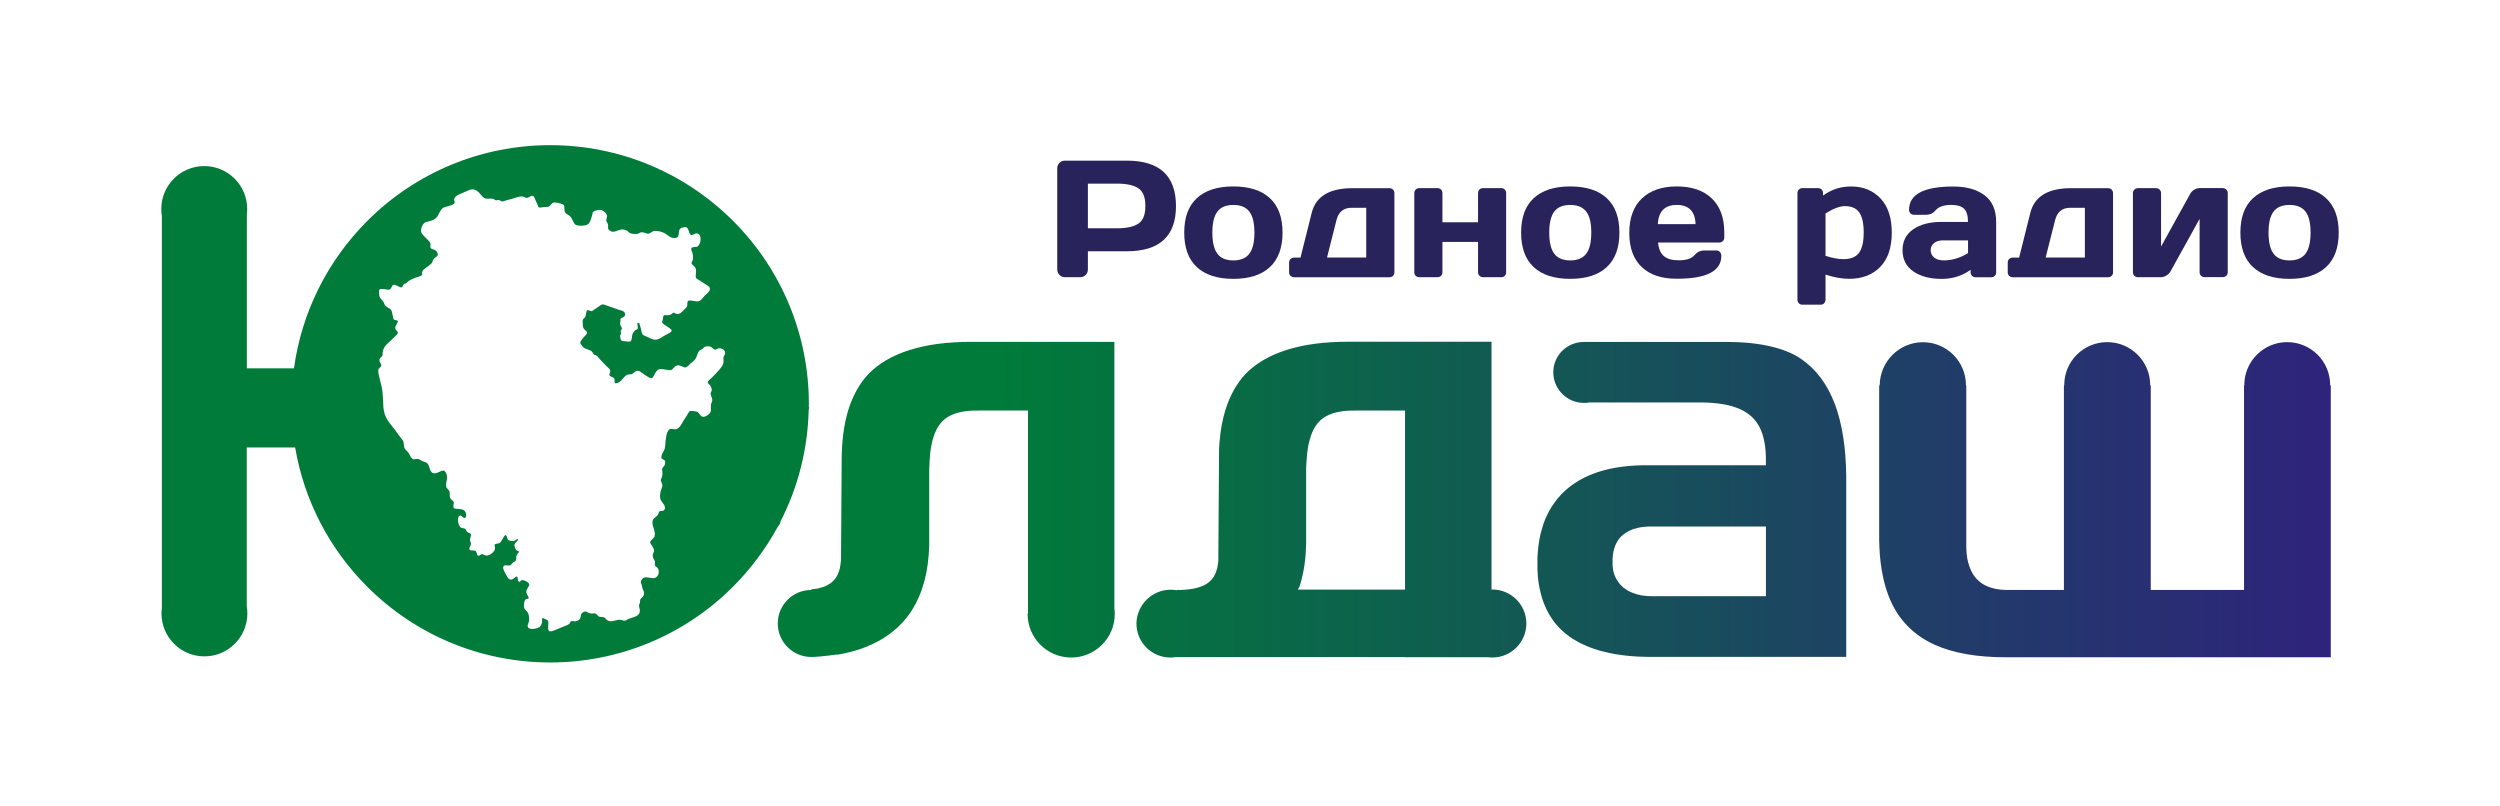 <svg width="155" height="50" viewBox="0 0 155 50" fill="none" xmlns="http://www.w3.org/2000/svg">
<path fill-rule="evenodd" clip-rule="evenodd" d="M109.488 36.983V32.644H102.379H102.344H102.309H102.277H102.244L102.212 32.646H102.179L102.146 32.649L102.114 32.651L102.081 32.654L102.049 32.656L102.016 32.659L101.983 32.661L101.951 32.664L101.918 32.666L101.888 32.669L101.858 32.671L101.828 32.676L101.798 32.681L101.768 32.686L101.738 32.691L101.708 32.696L101.678 32.701L101.648 32.706L101.618 32.712L101.587 32.719L101.56 32.724L101.532 32.731L101.505 32.739L101.477 32.747L101.45 32.754L101.422 32.762L101.394 32.769L101.367 32.777L101.339 32.784L101.312 32.792L101.284 32.799L101.257 32.809L101.232 32.819L101.206 32.829L101.181 32.839L101.156 32.849L101.131 32.859L101.106 32.869L101.081 32.879L101.056 32.892L101.031 32.904L101.006 32.917L100.983 32.929L100.958 32.942L100.936 32.955L100.913 32.967L100.891 32.98L100.868 32.992L100.846 33.005L100.823 33.02L100.8 33.035L100.778 33.05L100.755 33.065L100.733 33.08L100.713 33.095L100.693 33.11L100.673 33.125L100.653 33.14L100.632 33.155L100.612 33.173L100.592 33.19L100.572 33.208L100.552 33.225L100.532 33.243L100.515 33.26L100.497 33.278L100.48 33.295L100.462 33.316L100.444 33.336L100.427 33.356L100.409 33.376L100.392 33.396L100.377 33.416L100.362 33.436L100.347 33.456L100.332 33.478L100.317 33.501L100.302 33.524L100.287 33.546L100.272 33.569L100.259 33.591L100.246 33.616L100.234 33.639L100.221 33.664L100.209 33.689L100.196 33.714L100.184 33.739L100.171 33.764L100.161 33.789L100.151 33.814L100.141 33.839L100.131 33.867L100.121 33.895L100.111 33.922L100.101 33.95L100.091 33.977L100.084 34.005L100.076 34.032L100.069 34.06L100.061 34.09L100.053 34.12L100.046 34.15L100.038 34.18L100.031 34.21L100.026 34.24L100.021 34.27L100.016 34.301L100.011 34.333L100.006 34.366L100.001 34.398L99.996 34.431L99.993 34.464L99.991 34.496L99.988 34.529L99.986 34.561L99.983 34.596L99.981 34.632L99.978 34.666V34.702V34.737V34.772V34.807V34.842V34.865V34.887V34.91V34.932V34.955V34.977V35L99.981 35.02V35.042V35.063V35.083L99.983 35.103L99.986 35.123L99.988 35.143L99.991 35.163L99.993 35.183L99.996 35.203L99.998 35.223L100.001 35.243L100.003 35.263L100.006 35.283L100.008 35.303L100.011 35.323L100.016 35.343L100.018 35.363L100.023 35.383L100.028 35.404L100.033 35.423L100.038 35.444L100.043 35.464L100.048 35.481L100.053 35.499L100.059 35.519L100.063 35.536L100.069 35.554L100.074 35.571L100.079 35.589L100.084 35.606L100.089 35.624L100.096 35.642L100.104 35.659L100.111 35.677L100.119 35.694L100.126 35.712L100.134 35.729L100.141 35.747L100.149 35.764L100.156 35.782L100.164 35.8L100.171 35.817L100.179 35.835L100.186 35.85L100.194 35.865L100.201 35.88L100.211 35.895L100.221 35.91L100.231 35.925L100.241 35.94L100.251 35.955L100.262 35.97L100.272 35.985L100.282 36L100.292 36.015L100.302 36.03L100.312 36.045L100.322 36.06L100.332 36.075L100.342 36.09L100.352 36.105L100.362 36.12L100.372 36.135L100.382 36.15L100.392 36.165L100.402 36.181L100.412 36.193L100.424 36.206L100.437 36.218L100.45 36.231L100.462 36.243L100.475 36.256L100.487 36.268L100.5 36.281L100.512 36.293L100.525 36.306L100.537 36.318L100.55 36.331L100.562 36.343L100.575 36.356L100.587 36.368L100.6 36.381L100.612 36.394L100.625 36.406L100.637 36.419L100.65 36.429L100.663 36.439L100.678 36.449L100.69 36.459L100.705 36.469L100.72 36.479L100.735 36.489L100.75 36.499L100.765 36.509L100.78 36.519L100.795 36.529L100.81 36.539L100.825 36.549L100.841 36.559L100.856 36.569L100.871 36.579L100.886 36.589L100.901 36.599L100.916 36.609L100.931 36.619L100.946 36.629L100.961 36.639L100.976 36.647L100.991 36.654L101.006 36.662L101.021 36.669L101.039 36.677L101.054 36.684L101.069 36.692L101.086 36.699L101.104 36.707L101.121 36.714L101.139 36.722L101.156 36.729L101.174 36.737C101.535 36.89 101.936 36.965 102.385 36.965H109.488V36.983ZM119.223 21.217C120.695 21.217 121.888 22.41 121.888 23.879V23.899H121.91V30.606V33.769V33.814V33.859V33.902V33.945V33.987L121.913 34.03L121.915 34.072L121.918 34.113L121.92 34.155L121.923 34.195L121.925 34.235L121.928 34.276L121.93 34.316L121.935 34.356L121.94 34.393L121.945 34.431L121.95 34.468L121.955 34.506L121.96 34.544L121.965 34.581L121.97 34.619L121.978 34.657L121.985 34.692L121.993 34.727L122 34.762L122.008 34.797L122.015 34.832L122.025 34.867L122.035 34.902L122.046 34.935L122.056 34.967L122.066 35L122.076 35.032L122.086 35.065L122.096 35.098L122.108 35.13L122.118 35.163L122.131 35.193L122.143 35.223L122.156 35.253L122.168 35.283L122.181 35.313L122.193 35.343L122.206 35.373L122.218 35.401L122.233 35.428L122.249 35.456L122.264 35.484L122.279 35.511L122.294 35.539L122.309 35.566L122.324 35.591L122.339 35.617L122.356 35.642L122.374 35.667L122.391 35.692L122.409 35.717L122.427 35.742L122.444 35.764L122.462 35.787L122.479 35.809L122.499 35.832L122.519 35.855L122.539 35.877L122.559 35.9L122.579 35.92L122.599 35.94L122.619 35.96L122.64 35.98L122.662 36L122.685 36.02L122.707 36.04L122.73 36.06L122.752 36.08L122.775 36.098L122.797 36.115L122.82 36.133C122.948 36.226 123.091 36.303 123.246 36.366L123.276 36.379L123.306 36.389L123.336 36.398L123.366 36.409L123.397 36.419L123.427 36.429L123.459 36.439L123.492 36.449L123.524 36.459L123.557 36.469L123.589 36.476L123.622 36.484L123.655 36.491L123.687 36.499L123.722 36.506L123.757 36.514L123.793 36.521L123.828 36.526L123.863 36.531L123.898 36.536L123.933 36.541L123.968 36.546L124.006 36.551L124.043 36.556L124.081 36.559L124.118 36.562L124.156 36.564L124.194 36.566L124.231 36.569L124.269 36.572H124.309L124.349 36.574H124.389H124.429H124.469H127.963V31.689V23.894H127.983V23.874C127.983 22.402 129.176 21.212 130.648 21.212C132.119 21.212 133.312 22.405 133.312 23.874V23.894H133.347V32.829V36.574H139.13V34.266V23.894H139.147V23.874C139.147 22.402 140.34 21.212 141.809 21.212C143.281 21.212 144.471 22.405 144.471 23.874V23.894H144.509V35.84V40.75H124.349C122.582 40.75 121.123 40.499 119.965 39.98L119.91 39.955L119.857 39.93L119.805 39.905L119.752 39.88L119.699 39.852L119.647 39.825L119.594 39.797L119.544 39.77L119.494 39.742L119.444 39.715L119.394 39.684L119.343 39.657L119.293 39.627L119.246 39.597L119.198 39.567L119.15 39.537L119.103 39.504L119.055 39.471L119.008 39.439L118.963 39.406L118.917 39.374L118.872 39.341L118.827 39.306L118.782 39.271L118.737 39.236L118.694 39.201L118.652 39.166L118.609 39.131L118.566 39.093L118.524 39.055L118.484 39.018L118.444 38.98L118.404 38.943L118.363 38.905L118.323 38.865L118.283 38.825L118.243 38.785L118.206 38.745L118.168 38.705L118.13 38.664L118.093 38.622L118.055 38.579L118.02 38.537L117.985 38.494L117.95 38.451L117.915 38.409L117.88 38.364L117.847 38.321L117.812 38.276L117.779 38.231L117.747 38.186L117.714 38.141L117.682 38.093L117.652 38.045L117.622 37.998L117.591 37.95L117.561 37.902L117.531 37.855L117.501 37.805L117.474 37.755L117.446 37.704L117.418 37.654L117.391 37.604L117.363 37.551L117.336 37.499L117.311 37.446L117.286 37.394L117.261 37.341L117.236 37.286L117.21 37.231L117.185 37.175L117.163 37.12L117.14 37.065L117.118 37.008L117.095 36.95L117.073 36.892L117.05 36.835L117.03 36.777L117.01 36.717L116.99 36.657L116.97 36.596L116.95 36.536L116.93 36.476L116.912 36.414L116.895 36.351L116.877 36.288L116.86 36.226L116.842 36.163L116.824 36.1L116.809 36.035L116.794 35.97L116.779 35.905L116.764 35.84L116.749 35.774L116.734 35.707L116.722 35.639L116.709 35.571L116.697 35.504L116.684 35.436L116.672 35.366L116.659 35.296L116.649 35.225L116.639 35.155L116.629 35.085L116.619 35.015L116.609 34.942L116.599 34.87L116.591 34.797L116.584 34.724L116.576 34.651L116.569 34.576L116.561 34.501L116.554 34.426L116.549 34.351L116.544 34.276L116.539 34.198L116.534 34.12L116.529 34.042L116.524 33.965L116.521 33.887L116.519 33.809L116.516 33.729L116.514 33.649L116.511 33.569L116.509 33.489V33.408V33.328V33.245V29.794V23.899H116.541V23.879C116.561 22.41 117.754 21.217 119.223 21.217ZM98.214 21.199C98.236 21.199 98.261 21.199 98.284 21.202V21.199H106.999C108.044 21.199 108.954 21.289 109.736 21.467C110.513 21.643 111.155 21.904 111.656 22.244C112.601 22.886 113.305 23.831 113.772 25.082C114.215 26.272 114.446 27.756 114.466 29.518V29.521V29.523V29.526V29.528V29.531V29.533V29.536V29.626V29.631V29.634V29.636V29.639V29.641V29.643V29.646V29.648V29.651V29.654V29.656V29.659V29.661V29.664V29.666V29.669V29.674V29.676V29.679V29.681V29.724V40.727H102.337C101.232 40.727 100.262 40.617 99.419 40.399L99.379 40.389L99.339 40.379L99.299 40.369L99.261 40.359L99.224 40.349L99.186 40.339L99.149 40.329L99.111 40.319L99.073 40.306L99.036 40.294L98.998 40.281L98.961 40.269L98.923 40.256L98.885 40.243L98.848 40.231L98.81 40.218L98.773 40.206L98.738 40.193L98.703 40.181L98.667 40.168L98.632 40.156L98.597 40.143L98.562 40.131L98.527 40.118L98.492 40.103L98.457 40.088L98.422 40.073L98.387 40.058L98.352 40.043L98.317 40.028L98.284 40.013L98.251 39.998L98.219 39.983L98.186 39.968L98.153 39.953L98.121 39.938L98.088 39.923L98.056 39.908L98.023 39.893L97.991 39.878L97.958 39.86L97.925 39.845L97.893 39.827L97.863 39.81L97.83 39.792L97.8 39.775L97.77 39.757L97.74 39.74L97.71 39.722L97.68 39.705L97.65 39.687L97.62 39.669L97.59 39.652L97.559 39.634L97.529 39.617L97.502 39.599L97.472 39.579L97.444 39.562L97.417 39.542L97.389 39.524L97.362 39.504L97.334 39.484L97.306 39.464L97.279 39.444L97.249 39.421L97.219 39.399L97.189 39.376L97.159 39.354L97.128 39.331L97.098 39.309L97.068 39.283L97.038 39.261L97.008 39.236L96.981 39.211L96.953 39.186L96.925 39.161L96.898 39.136L96.87 39.111L96.843 39.086L96.815 39.06L96.787 39.033L96.76 39.008L96.732 38.98L96.707 38.955L96.68 38.928L96.655 38.9L96.63 38.872L96.605 38.845L96.579 38.817L96.554 38.79L96.529 38.762L96.504 38.735L96.479 38.707L96.457 38.679L96.434 38.652L96.412 38.624L96.389 38.594L96.366 38.564L96.344 38.534L96.321 38.504L96.299 38.474L96.276 38.444L96.256 38.414L96.236 38.384L96.216 38.354L96.196 38.324L96.176 38.293L96.156 38.263L96.136 38.231L96.116 38.201L96.096 38.168L96.076 38.136L96.056 38.103L96.038 38.07L96.02 38.038L96.003 38.005L95.985 37.973L95.968 37.94L95.95 37.907L95.933 37.875L95.915 37.842L95.898 37.81L95.88 37.777L95.865 37.742L95.85 37.707L95.835 37.672L95.82 37.637L95.805 37.602L95.79 37.567L95.775 37.532L95.76 37.496L95.745 37.461L95.73 37.426L95.715 37.391L95.7 37.353L95.687 37.316L95.675 37.278L95.662 37.241L95.65 37.203L95.637 37.166L95.624 37.128L95.612 37.09L95.599 37.053L95.589 37.015L95.577 36.977L95.567 36.94L95.557 36.902L95.547 36.862L95.537 36.822L95.527 36.782L95.517 36.742L95.507 36.702L95.497 36.662L95.487 36.622L95.477 36.581L95.469 36.541L95.459 36.501L95.452 36.461L95.444 36.421L95.436 36.379L95.429 36.338L95.421 36.296L95.414 36.253L95.406 36.211L95.399 36.168L95.391 36.125L95.386 36.083L95.381 36.04L95.376 35.998L95.371 35.955L95.366 35.912L95.361 35.867L95.356 35.825L95.351 35.779L95.346 35.734L95.344 35.689L95.341 35.644L95.339 35.599L95.336 35.554L95.334 35.509L95.331 35.464L95.329 35.419L95.326 35.373L95.324 35.326L95.321 35.281V35.233V35.185V35.138V35.09V35.042V34.995V34.947V34.862V34.819V34.777V34.734V34.692V34.649V34.606V34.566L95.324 34.526L95.326 34.486L95.329 34.446L95.331 34.406C95.349 34.083 95.386 33.769 95.439 33.471L95.447 33.433L95.454 33.396L95.462 33.358L95.469 33.323L95.477 33.285L95.484 33.248L95.492 33.21L95.499 33.175L95.507 33.14L95.514 33.105L95.524 33.07L95.532 33.035L95.542 33L95.552 32.965L95.562 32.929L95.572 32.895L95.582 32.859L95.592 32.824L95.602 32.789L95.612 32.754L95.622 32.719L95.632 32.684L95.642 32.649L95.652 32.614L95.662 32.579L95.672 32.544L95.685 32.508L95.695 32.476L95.707 32.443L95.72 32.411L95.732 32.378L95.745 32.346L95.757 32.313L95.77 32.28L95.782 32.248L95.795 32.215L95.808 32.183L95.82 32.15L95.835 32.117L95.848 32.087L95.863 32.055L95.878 32.025L95.893 31.992L95.908 31.962L95.923 31.932L95.938 31.902L95.953 31.872L95.968 31.842L95.983 31.812L95.998 31.782L96.013 31.752L96.028 31.721L96.043 31.691L96.061 31.661L96.078 31.631L96.096 31.601L96.113 31.571L96.131 31.541L96.148 31.511L96.166 31.483L96.183 31.453L96.201 31.426L96.219 31.396L96.236 31.368L96.254 31.34L96.274 31.313L96.294 31.285L96.314 31.258L96.334 31.23L96.354 31.203L96.374 31.175L96.394 31.147L96.414 31.12L96.434 31.092L96.454 31.065L96.474 31.037L96.494 31.01L96.514 30.982L96.534 30.954L96.554 30.929L96.575 30.902L96.597 30.877L96.62 30.852L96.642 30.827L96.665 30.802L96.687 30.776L96.71 30.751L96.732 30.726L96.755 30.701L96.778 30.676L96.8 30.651L96.855 30.596L96.91 30.541L96.968 30.486L97.026 30.433L97.083 30.38L97.144 30.328L97.204 30.278L97.264 30.227L97.326 30.18L97.389 30.132L97.452 30.085L97.517 30.037L97.582 29.992L97.65 29.947L97.717 29.904L97.785 29.862L97.853 29.819L97.923 29.779L97.993 29.739L98.066 29.699L98.138 29.661L98.211 29.623L98.286 29.586L98.362 29.551L98.437 29.516L98.514 29.481L98.592 29.448L98.67 29.415L98.75 29.385L98.83 29.355L98.91 29.325L98.993 29.295L99.076 29.267L99.161 29.24L99.246 29.215L99.332 29.19L99.417 29.165L99.505 29.142L99.592 29.12L99.683 29.097L99.773 29.077L99.863 29.057L99.956 29.04L100.048 29.022L100.141 29.004L100.236 28.987L100.332 28.972L100.429 28.957L100.527 28.944L100.625 28.932L100.723 28.919L100.823 28.909L100.923 28.899L101.026 28.889L101.129 28.881L101.232 28.874L101.337 28.866L101.442 28.861L101.547 28.857L101.655 28.852L101.763 28.849L101.873 28.846H101.983H102.094H108.962H109.485V28.485C109.485 27.668 109.358 26.999 109.089 26.478C108.821 25.956 108.393 25.578 107.791 25.327C107.187 25.077 106.385 24.951 105.387 24.951H98.55C98.439 24.971 98.324 24.981 98.206 24.981C97.156 24.981 96.304 24.129 96.304 23.079C96.304 22.029 97.163 21.199 98.214 21.199ZM81.19 27.315L81.182 27.343L81.18 27.353L81.174 27.37L81.169 27.385L81.167 27.398L81.147 27.483L81.139 27.513V27.518L81.134 27.543L81.132 27.553L81.127 27.573L81.124 27.588L81.122 27.603L81.117 27.623L81.114 27.633L81.109 27.658V27.663L81.104 27.694L81.087 27.804L81.084 27.821L81.082 27.841L81.079 27.854L81.074 27.879V27.887L81.069 27.916L81.064 27.952V27.954L81.059 27.984V27.992L81.057 28.017L81.054 28.032L81.052 28.052L81.049 28.072L81.047 28.087L81.044 28.112V28.122L81.042 28.152V28.157L81.039 28.192L81.034 28.227V28.235L81.022 28.37L81.019 28.4V28.405L81.017 28.443L81.014 28.48V28.488L81.012 28.521L81.009 28.558L81.007 28.576L81.004 28.596L81.002 28.621V28.633L80.999 28.663V28.671L80.997 28.709L80.994 28.749V28.754L80.992 28.789V28.801L80.989 28.869L80.987 28.894V28.909L80.981 29.032V29.034V29.072V29.082V29.112V29.13V29.155V29.18V29.197V29.227V29.24V29.25V29.325V29.328V29.368V29.378V29.413V29.428V29.634V33.408V33.461V33.514V33.566V33.619V33.672V33.724L80.979 33.777L80.977 33.827L80.974 33.877L80.972 33.927L80.969 33.977L80.966 34.027L80.964 34.078L80.962 34.128L80.959 34.178L80.957 34.228L80.954 34.278L80.951 34.328L80.947 34.378L80.944 34.428L80.939 34.479L80.934 34.526L80.929 34.574L80.924 34.621L80.919 34.669L80.914 34.717L80.909 34.764L80.904 34.812L80.899 34.859L80.894 34.907L80.886 34.955L80.881 35.002L80.874 35.05L80.866 35.098L80.859 35.143L80.851 35.188L80.844 35.233L80.836 35.278L80.829 35.323L80.821 35.368L80.811 35.413L80.804 35.459L80.793 35.504L80.784 35.549L80.773 35.594L80.763 35.639L80.754 35.682L80.743 35.724L80.733 35.769L80.723 35.812L80.713 35.855L80.703 35.897L80.693 35.94L80.683 35.983L80.671 36.025L80.661 36.068L80.648 36.11L80.636 36.153L80.623 36.196L80.611 36.236L80.598 36.276L80.585 36.316L80.573 36.356L80.56 36.396L80.558 36.398L80.555 36.401L80.553 36.404V36.406L80.55 36.409V36.411L80.548 36.414V36.416L80.545 36.419L80.543 36.421L80.54 36.424V36.426L80.538 36.429V36.431L80.535 36.434V36.436L80.533 36.439L80.53 36.441L80.528 36.444V36.446L80.525 36.449V36.451L80.523 36.454V36.456L80.52 36.459V36.461L80.518 36.464V36.466L80.515 36.469V36.471L80.513 36.474V36.476L80.51 36.479L80.508 36.481L80.505 36.484V36.486L80.503 36.489V36.491L80.5 36.494V36.496L80.498 36.499L80.495 36.501L80.493 36.504V36.506L80.49 36.509V36.511L80.488 36.514V36.516L80.485 36.519L80.483 36.521L80.48 36.524V36.526L80.478 36.529V36.531L80.475 36.534V36.536L80.473 36.539L80.47 36.541L80.468 36.544V36.546L80.465 36.549V36.551L80.463 36.554V36.556H87.112V27.423V25.455H84.019C83.282 25.443 82.694 25.555 82.245 25.791C81.796 26.024 81.468 26.44 81.267 27.049C81.24 27.132 81.212 27.222 81.19 27.315ZM72.585 36.562C72.718 36.562 72.848 36.574 72.973 36.596V36.579C73.775 36.579 74.379 36.459 74.78 36.218C75.041 36.058 75.237 35.837 75.357 35.556L75.362 35.544L75.367 35.531L75.372 35.519L75.377 35.506L75.382 35.494L75.387 35.479L75.392 35.464L75.397 35.449L75.402 35.434L75.407 35.419L75.412 35.404L75.417 35.388L75.422 35.373L75.427 35.358L75.432 35.343L75.437 35.328L75.442 35.313L75.447 35.298L75.452 35.283L75.457 35.268L75.46 35.253L75.465 35.238L75.467 35.223L75.472 35.208L75.475 35.193L75.477 35.178L75.48 35.163L75.482 35.148L75.485 35.133L75.487 35.118L75.49 35.103L75.492 35.088L75.495 35.073L75.497 35.058L75.5 35.042L75.502 35.025L75.505 35.01L75.507 34.992L75.51 34.975L75.512 34.957L75.515 34.94L75.517 34.922L75.52 34.905L75.522 34.887L75.525 34.87L75.527 34.852L75.53 34.834L75.532 34.817V34.799L75.535 34.782V34.764L75.537 34.747V34.729V34.712V34.694V34.677V34.659V34.642V34.624V34.606V34.589V34.569V34.549V34.529L75.578 28.546V28.526V28.506V28.491V28.488V28.468V28.448V28.39V28.388V28.38V28.368L75.58 28.27V28.25V28.245V28.215V28.212V28.192V28.172V28.16V28.152V28.15V28.112V28.102V28.092V28.072V28.052V28.049V28.034L75.582 27.957V27.939V27.937V27.916V27.896V27.884V27.876V27.856V27.836V27.826V27.816V27.796L75.588 27.721V27.718L75.595 27.613V27.608L75.608 27.423L75.61 27.405V27.403L75.615 27.353V27.348L75.618 27.32C75.68 26.613 75.803 25.974 75.981 25.398C76.262 24.515 76.67 23.778 77.212 23.194C77.853 22.533 78.711 22.029 79.776 21.695C80.841 21.355 82.112 21.187 83.598 21.187H92.474V27.608V36.549H92.526C93.689 36.549 94.634 37.494 94.634 38.657C94.634 39.822 93.689 40.765 92.526 40.765C92.426 40.765 92.331 40.757 92.236 40.745H92.231H87.092V40.74H73.382C73.242 40.745 73.101 40.745 72.956 40.745V40.74H72.898C72.79 40.757 72.68 40.767 72.567 40.767C71.402 40.767 70.459 39.822 70.459 38.659C70.477 37.504 71.422 36.562 72.585 36.562ZM50.142 25.197C50.174 25.295 50.174 25.28 50.139 25.41C50.084 27.834 49.485 30.203 48.377 32.358C48.38 32.443 48.377 32.436 48.297 32.559C48.262 32.614 48.224 32.666 48.187 32.719C47.452 34.06 46.527 35.293 45.447 36.376C42.429 39.394 38.374 41.073 34.108 41.073C29.839 41.073 25.783 39.391 22.768 36.376C20.397 34.005 18.853 30.994 18.299 27.744H15.299V35.093V37.584C15.324 37.73 15.336 37.88 15.336 38.033C15.336 39.504 14.143 40.695 12.674 40.695C11.203 40.695 10.012 39.502 10.012 38.033C10.012 37.92 10.02 37.812 10.035 37.704V37.699V36.779V13.391C10.012 13.251 10 13.106 10 12.958C10 11.486 11.193 10.296 12.662 10.296C14.133 10.296 15.326 11.489 15.326 12.958C15.326 13.078 15.319 13.198 15.304 13.314V22.836H18.226C18.7 19.392 20.282 16.191 22.773 13.697C25.791 10.679 29.846 9 34.112 9C38.381 9 42.434 10.682 45.452 13.697C48.47 16.715 50.149 20.77 50.149 25.037C50.144 25.089 50.144 25.142 50.142 25.197ZM42.532 14.081C42.622 14.121 42.657 14.194 42.702 14.311C42.735 14.402 42.757 14.542 42.843 14.562C43.006 14.6 43.051 14.449 43.211 14.472C43.557 14.522 43.467 15.188 43.211 15.301C43.143 15.331 42.903 15.286 42.86 15.402C42.833 15.474 42.908 15.6 42.93 15.682C42.965 15.81 42.993 15.996 42.95 16.131C42.928 16.204 42.87 16.269 42.87 16.311C42.873 16.397 43.101 16.529 43.131 16.642C43.138 16.672 43.148 16.707 43.151 16.743C43.169 16.895 43.113 17.104 43.141 17.211C43.154 17.266 43.274 17.322 43.352 17.372C43.512 17.477 43.642 17.562 43.8 17.663C43.913 17.733 44.031 17.78 44.011 17.953C43.996 18.084 43.767 18.254 43.69 18.332C43.592 18.432 43.479 18.63 43.331 18.673C43.126 18.728 42.91 18.597 42.672 18.642C42.582 18.74 42.632 18.896 42.602 18.983C42.575 19.061 42.444 19.171 42.371 19.244C42.261 19.352 42.161 19.507 41.923 19.455C41.863 19.442 41.82 19.384 41.772 19.384C41.72 19.384 41.647 19.48 41.582 19.505C41.532 19.525 41.449 19.542 41.391 19.545C41.319 19.547 41.231 19.52 41.171 19.555C41.096 19.6 41.116 19.715 41.091 19.836C41.083 19.878 41.045 19.941 41.05 19.976C41.06 20.064 41.271 20.177 41.351 20.237C41.422 20.289 41.639 20.402 41.642 20.497C41.645 20.608 41.324 20.733 41.213 20.798C41.138 20.841 41.06 20.893 40.983 20.939C40.825 21.029 40.695 21.104 40.444 21.029C40.369 21.006 40.248 20.939 40.133 20.888C40.015 20.838 39.885 20.796 39.842 20.738C39.775 20.645 39.755 20.45 39.722 20.327C39.705 20.267 39.679 20.186 39.662 20.126C39.639 20.059 39.634 19.996 39.532 20.016C39.479 20.126 39.594 20.289 39.522 20.395C39.486 20.445 39.411 20.45 39.351 20.505C39.309 20.542 39.246 20.633 39.221 20.695C39.166 20.831 39.188 21.106 39.09 21.164C39.035 21.199 38.892 21.169 38.82 21.164C38.722 21.157 38.582 21.157 38.529 21.114C38.479 21.071 38.441 20.916 38.449 20.816C38.451 20.763 38.504 20.718 38.509 20.665C38.511 20.613 38.476 20.582 38.479 20.545C38.484 20.475 38.556 20.43 38.559 20.384C38.564 20.294 38.464 20.207 38.449 20.106C38.431 19.988 38.499 19.908 38.459 19.785C38.574 19.65 38.857 19.648 38.73 19.384C38.677 19.277 38.476 19.239 38.339 19.194C38.141 19.131 37.912 19.044 37.699 18.973C37.584 18.936 37.444 18.871 37.368 18.873C37.263 18.878 37.09 19.031 37.01 19.084C36.952 19.121 36.892 19.159 36.84 19.194C36.792 19.227 36.737 19.292 36.659 19.294C36.574 19.297 36.511 19.209 36.438 19.224C36.321 19.249 36.346 19.53 36.288 19.645C36.258 19.708 36.158 19.745 36.138 19.826C36.105 19.958 36.138 20.237 36.168 20.324C36.21 20.442 36.388 20.517 36.398 20.615C36.406 20.71 36.228 20.861 36.178 20.926C36.11 21.011 35.98 21.146 35.977 21.247C35.977 21.329 36.148 21.532 36.238 21.585C36.401 21.68 36.591 21.68 36.707 21.806C36.754 21.856 36.779 21.951 36.827 21.986C36.86 22.009 36.927 22.014 36.967 22.036C37.048 22.081 37.108 22.179 37.188 22.267C37.331 22.422 37.456 22.555 37.627 22.726C37.702 22.801 37.827 22.898 37.837 22.966C37.85 23.056 37.764 23.174 37.787 23.257C37.82 23.38 38.05 23.355 38.098 23.498C38.135 23.608 38.045 23.703 38.168 23.768C38.567 23.728 38.609 23.335 38.917 23.229C38.983 23.207 39.075 23.217 39.148 23.199C39.281 23.167 39.361 23.001 39.507 22.989C39.667 22.976 39.82 23.142 39.948 23.219C40.028 23.27 40.276 23.455 40.386 23.45C40.492 23.445 40.562 23.237 40.607 23.159C40.662 23.061 40.755 22.926 40.847 22.898C40.965 22.863 41.106 22.896 41.226 22.909C41.339 22.919 41.479 22.966 41.587 22.949C41.73 22.926 41.81 22.663 42.026 22.65C42.116 22.645 42.191 22.683 42.266 22.71C42.329 22.733 42.424 22.788 42.497 22.781C42.602 22.771 42.74 22.6 42.808 22.54C42.905 22.452 43.033 22.372 43.098 22.279C43.219 22.109 43.226 21.913 43.339 21.771C43.384 21.713 43.457 21.693 43.519 21.65C43.597 21.598 43.645 21.527 43.71 21.5C43.825 21.455 43.961 21.465 44.041 21.49C44.144 21.523 44.231 21.675 44.349 21.68C44.414 21.683 44.467 21.613 44.539 21.6C44.73 21.565 44.943 21.685 44.958 21.851C44.973 21.994 44.875 22.044 44.858 22.152C44.835 22.292 44.883 22.425 44.838 22.55C44.763 22.768 44.552 22.974 44.389 23.149C44.314 23.229 44.229 23.32 44.129 23.42C44.061 23.49 43.883 23.61 43.878 23.691C43.873 23.776 44.013 23.854 44.058 23.931C44.093 23.994 44.131 24.094 44.129 24.182C44.126 24.27 44.063 24.31 44.058 24.392C44.048 24.528 44.179 24.661 44.159 24.851C44.151 24.911 44.106 24.969 44.088 25.042C44.046 25.215 44.111 25.425 44.048 25.56C44.003 25.656 43.845 25.768 43.748 25.811C43.417 25.954 43.417 25.603 43.199 25.52C43.136 25.498 42.875 25.463 42.797 25.48C42.715 25.5 42.64 25.673 42.587 25.761C42.519 25.876 42.452 25.966 42.397 26.052C42.294 26.215 42.133 26.571 41.918 26.611C41.805 26.633 41.657 26.573 41.559 26.591C41.482 26.606 41.404 26.738 41.369 26.821C41.316 26.951 41.291 27.134 41.269 27.31C41.246 27.483 41.256 27.678 41.208 27.839C41.156 28.009 40.988 28.15 41.008 28.398C41.06 28.491 41.193 28.488 41.228 28.578C41.254 28.641 41.239 28.746 41.218 28.809C41.186 28.914 41.066 28.977 41.048 29.08C41.041 29.12 41.066 29.18 41.068 29.23C41.076 29.33 41.071 29.453 41.048 29.551C41.031 29.631 40.97 29.704 40.968 29.761C40.965 29.847 41.071 29.987 41.068 30.092C41.066 30.22 40.983 30.35 40.958 30.471C40.93 30.601 40.903 30.776 40.938 30.919C40.985 31.112 41.254 31.295 41.228 31.518C41.221 31.576 41.163 31.649 41.108 31.669C41.053 31.689 40.96 31.666 40.908 31.689C40.843 31.716 40.837 31.839 40.787 31.919C40.705 32.05 40.519 32.097 40.469 32.268C40.376 32.571 40.669 32.912 40.589 33.238C40.557 33.371 40.314 33.501 40.309 33.619C40.306 33.687 40.404 33.797 40.439 33.859C40.481 33.935 40.542 34.03 40.549 34.12C40.559 34.243 40.504 34.238 40.479 34.371C40.436 34.584 40.579 34.694 40.609 34.83C40.622 34.887 40.589 34.987 40.599 35.03C40.624 35.14 40.755 35.153 40.8 35.251C40.923 35.514 40.775 35.812 40.559 35.84C40.361 35.867 40.143 35.757 39.93 35.809C39.852 35.83 39.732 35.985 39.73 36.09C39.73 36.14 39.77 36.203 39.79 36.271C39.807 36.336 39.815 36.409 39.83 36.461C39.862 36.581 39.935 36.647 39.93 36.802C39.923 37.015 39.735 37.053 39.69 37.191C39.674 37.241 39.692 37.311 39.679 37.361C39.662 37.434 39.624 37.476 39.619 37.532C39.612 37.634 39.664 37.724 39.669 37.812C39.694 38.258 39.236 38.243 38.93 38.391C38.877 38.416 38.82 38.471 38.749 38.481C38.647 38.494 38.582 38.441 38.509 38.431C38.211 38.394 38.048 38.557 37.8 38.511C37.749 38.504 37.692 38.476 37.649 38.451C37.579 38.411 37.521 38.296 37.439 38.271C37.318 38.236 37.216 38.271 37.128 38.221C37.058 38.181 36.987 38.05 36.897 38.03C36.832 38.018 36.747 38.045 36.677 38.04C36.604 38.033 36.534 38.013 36.476 37.99C36.421 37.97 36.366 37.913 36.306 37.91C36.23 37.905 36.078 37.995 36.045 38.06C35.985 38.178 36.02 38.278 35.955 38.371C35.9 38.446 35.792 38.507 35.674 38.522C35.591 38.532 35.504 38.492 35.423 38.511C35.356 38.529 35.336 38.639 35.293 38.682C35.243 38.73 35.098 38.782 35.002 38.822C34.787 38.913 34.609 38.985 34.393 39.073C34.291 39.116 34.108 39.183 34.035 39.113C33.922 39.005 34.035 38.684 33.985 38.514C33.967 38.451 33.894 38.426 33.824 38.394C33.759 38.364 33.691 38.313 33.634 38.324C33.579 38.376 33.619 38.454 33.614 38.514C33.606 38.637 33.559 38.79 33.463 38.865C33.31 38.983 32.746 39.113 32.714 38.815C32.704 38.72 32.779 38.627 32.794 38.524C32.814 38.379 32.807 38.191 32.754 38.045C32.701 37.897 32.531 37.82 32.493 37.667C32.461 37.534 32.501 37.251 32.574 37.178C32.631 37.12 32.764 37.148 32.784 37.078C32.749 36.925 32.619 36.847 32.634 36.657C32.649 36.499 32.819 36.363 32.814 36.238C32.812 36.123 32.523 35.96 32.386 35.967C32.275 35.972 32.278 36.073 32.185 36.068C32.045 36.04 32.152 35.792 32.045 35.747C31.989 35.724 31.907 35.827 31.864 35.857C31.804 35.9 31.729 35.942 31.664 35.937C31.498 35.92 31.423 35.707 31.353 35.586C31.288 35.476 31.125 35.203 31.233 35.088C31.31 35.007 31.471 35.083 31.604 35.058C31.699 35.04 31.719 34.95 31.794 34.887C31.844 34.844 31.957 34.814 31.985 34.737C32.025 34.629 31.992 34.514 32.035 34.418C32.07 34.333 32.142 34.311 32.175 34.208C32.14 34.148 32.062 34.16 32.015 34.108C31.954 34.042 31.889 33.87 31.894 33.787C31.904 33.626 32.112 33.591 32.115 33.428C32.027 33.383 31.987 33.511 31.884 33.529C31.799 33.544 31.629 33.541 31.543 33.498C31.423 33.438 31.463 33.25 31.353 33.168C31.175 33.255 31.135 33.589 30.952 33.676C30.864 33.719 30.721 33.681 30.661 33.787C30.719 34.002 30.701 34.113 30.561 34.245C30.473 34.331 30.328 34.451 30.162 34.446C30.064 34.444 29.974 34.356 29.892 34.356C29.791 34.353 29.739 34.476 29.651 34.456C29.556 34.433 29.566 34.213 29.491 34.165C29.353 34.08 29.145 34.185 29.099 34.045C29.092 33.91 29.197 33.844 29.2 33.714C29.202 33.639 29.142 33.574 29.14 33.483C29.135 33.356 29.222 33.23 29.2 33.133C29.177 33.042 29.034 33.042 28.969 32.982C28.896 32.912 28.896 32.822 28.829 32.782C28.779 32.752 28.611 32.744 28.548 32.691C28.47 32.624 28.405 32.426 28.398 32.283C28.39 32.145 28.413 31.977 28.518 31.962C28.631 31.95 28.691 32.12 28.799 32.112C28.944 32.102 28.912 31.854 28.859 31.754C28.781 31.599 28.666 31.571 28.42 31.553C28.32 31.546 28.197 31.551 28.15 31.503C28.069 31.421 28.134 31.24 28.14 31.142C28.082 31.015 27.987 31.012 27.919 30.892C27.851 30.771 27.911 30.651 27.869 30.473C27.841 30.355 27.671 30.293 27.658 30.142C27.638 29.924 27.744 29.724 27.708 29.483C27.691 29.368 27.606 29.205 27.528 29.182C27.348 29.132 27.072 29.415 26.849 29.333C26.613 29.245 26.653 28.852 26.48 28.714C26.402 28.654 26.287 28.636 26.179 28.583C26.084 28.536 25.997 28.46 25.889 28.453C25.806 28.448 25.723 28.493 25.638 28.473C25.478 28.435 25.433 28.235 25.32 28.062C25.265 27.982 25.132 27.887 25.089 27.801C25.029 27.683 25.052 27.511 25.009 27.383C24.974 27.275 24.834 27.13 24.748 27.012C24.658 26.886 24.568 26.756 24.488 26.651C24.162 26.22 23.813 25.924 23.768 25.212C23.746 24.834 23.748 24.387 23.668 24.004C23.633 23.836 23.585 23.658 23.538 23.475C23.497 23.315 23.422 23.056 23.467 22.896C23.495 22.803 23.628 22.773 23.638 22.665C23.65 22.543 23.503 22.465 23.528 22.297C23.548 22.174 23.648 22.162 23.718 22.036C23.695 21.52 23.989 21.347 24.257 21.086C24.315 21.031 24.392 20.963 24.477 20.876C24.54 20.811 24.666 20.693 24.668 20.635C24.673 20.545 24.525 20.48 24.508 20.375C24.477 20.194 24.638 20.114 24.668 19.906C24.64 19.838 24.477 19.861 24.427 19.816C24.347 19.745 24.342 19.347 24.247 19.216C24.157 19.091 23.959 19.069 23.858 18.908C23.831 18.863 23.821 18.798 23.788 18.738C23.713 18.607 23.578 18.525 23.538 18.407C23.51 18.322 23.465 18.011 23.538 17.948C23.653 17.848 23.996 17.986 24.137 17.958C24.277 17.931 24.274 17.692 24.407 17.657C24.485 17.637 24.57 17.695 24.648 17.728C24.716 17.755 24.808 17.823 24.869 17.818C25.016 17.803 24.964 17.547 25.189 17.567C25.307 17.397 25.533 17.306 25.758 17.216C25.901 17.159 26.074 17.144 26.177 17.036C26.107 16.75 26.342 16.662 26.488 16.547C26.581 16.472 26.748 16.359 26.799 16.269C26.826 16.216 26.826 16.141 26.869 16.078C26.946 15.966 27.119 15.913 27.139 15.808C27.157 15.705 27.084 15.562 26.959 15.497C26.866 15.449 26.731 15.459 26.688 15.347C26.663 15.281 26.706 15.186 26.688 15.096C26.671 15.003 26.45 14.803 26.387 14.737C26.287 14.627 26.129 14.497 26.107 14.359C26.072 14.146 26.225 13.83 26.387 13.78C26.671 13.692 26.864 13.682 27.057 13.489C27.21 13.336 27.265 13.03 27.468 12.89C27.586 12.807 28.152 12.735 28.187 12.579C28.205 12.504 28.147 12.446 28.157 12.359C28.18 12.163 28.458 12.055 28.636 11.98C28.734 11.938 28.839 11.893 28.937 11.85C29.097 11.78 29.247 11.692 29.455 11.77C29.724 11.867 29.844 12.198 30.075 12.299C30.187 12.346 30.403 12.289 30.573 12.329C30.619 12.339 30.704 12.414 30.734 12.419C30.794 12.426 30.867 12.391 30.924 12.399C31.002 12.411 31.057 12.482 31.115 12.489C31.205 12.499 31.315 12.439 31.425 12.409C31.533 12.379 31.644 12.351 31.736 12.329C31.939 12.276 32.17 12.173 32.365 12.178C32.468 12.181 32.571 12.268 32.656 12.268C32.794 12.268 32.904 12.118 33.025 12.138C33.125 12.156 33.188 12.386 33.235 12.489C33.26 12.544 33.298 12.602 33.325 12.68C33.353 12.762 33.363 12.837 33.416 12.86C33.476 12.885 33.636 12.848 33.717 12.84C33.824 12.83 33.929 12.84 34.017 12.81C34.14 12.767 34.173 12.587 34.338 12.559C34.489 12.534 34.905 12.634 34.957 12.72C35.022 12.822 34.962 12.988 35.027 13.148C35.08 13.276 35.251 13.306 35.358 13.419C35.423 13.489 35.466 13.597 35.519 13.69C35.564 13.77 35.614 13.903 35.689 13.938C35.885 14.033 36.336 14.001 36.459 13.898C36.602 13.777 36.654 13.544 36.709 13.349C36.729 13.279 36.734 13.196 36.769 13.148C36.85 13.046 37.138 12.995 37.258 13.018C37.401 13.046 37.614 13.221 37.637 13.376C37.652 13.477 37.584 13.569 37.587 13.657C37.592 13.76 37.694 13.84 37.707 13.978C37.712 14.038 37.687 14.108 37.697 14.158C37.712 14.239 37.862 14.359 37.977 14.369C38.178 14.386 38.386 14.206 38.637 14.229C38.722 14.236 38.805 14.266 38.867 14.299C38.95 14.344 39.005 14.439 39.098 14.469C39.206 14.504 39.424 14.514 39.519 14.499C39.629 14.479 39.662 14.402 39.8 14.399C39.948 14.396 40.053 14.492 40.181 14.489C40.319 14.487 40.404 14.336 40.579 14.319C40.77 14.299 41.018 14.371 41.148 14.429C41.341 14.512 41.472 14.675 41.637 14.73C41.742 14.765 41.893 14.765 41.968 14.73C42.123 14.657 42.068 14.366 42.118 14.261C42.191 14.108 42.371 14.088 42.532 14.081ZM63.737 38.035V27.676V25.455H60.644C59.907 25.443 59.318 25.555 58.869 25.791C58.42 26.024 58.092 26.44 57.892 27.049C57.796 27.332 57.724 27.668 57.676 28.059V28.064V28.072L57.674 28.084L57.671 28.107V28.112L57.669 28.13V28.132L57.664 28.175L57.661 28.195V28.197V28.205L57.659 28.235V28.24L57.656 28.262V28.275V28.285L57.654 28.308V28.318V28.33L57.651 28.353V28.36L57.648 28.378L57.646 28.413L57.644 28.448L57.641 28.491V28.496L57.639 28.521V28.536V28.543V28.548L57.636 28.581V28.593L57.633 28.618V28.626V28.643L57.631 28.689V28.694V28.719L57.629 28.744V28.764V28.769L57.626 28.819L57.623 28.844L57.621 28.889V28.894V28.904V28.907L57.618 28.947V28.952V28.972L57.616 29.027L57.613 29.092V29.1V29.125V29.14V29.15V29.177V29.19V29.215L57.611 29.283V29.285V29.288V29.325V29.36V29.365V29.388V29.393V29.438V29.448V29.616V29.643V33.418V33.471V33.524V33.576V33.629V33.681V33.734V33.787L57.608 33.837L57.606 33.887L57.603 33.937L57.601 33.987L57.598 34.037L57.596 34.087L57.593 34.138L57.591 34.188L57.588 34.238L57.586 34.288L57.583 34.338L57.581 34.388L57.576 34.438L57.571 34.489L57.566 34.536L57.561 34.584L57.556 34.632L57.551 34.679L57.546 34.727L57.541 34.774L57.536 34.822L57.531 34.87L57.526 34.917L57.521 34.965L57.513 35.012L57.506 35.06L57.498 35.108L57.491 35.153L57.483 35.198L57.476 35.243L57.468 35.288L57.461 35.333L57.453 35.378L57.446 35.423L57.438 35.469L57.431 35.514L57.42 35.559L57.41 35.604L57.4 35.649L57.39 35.692L57.38 35.734L57.37 35.779L57.36 35.822L57.35 35.865L57.34 35.907L57.33 35.95L57.32 35.992L57.308 36.035L57.295 36.078L57.283 36.12L57.27 36.163L57.258 36.206L57.245 36.246L57.233 36.286L57.22 36.326L57.207 36.366L57.195 36.406L57.182 36.446L57.17 36.486L57.157 36.526L57.142 36.566L57.13 36.607L57.115 36.647L57.1 36.687L57.085 36.727L57.069 36.767L57.054 36.807L57.039 36.845L57.024 36.882L57.009 36.92L56.994 36.958L56.977 36.995L56.959 37.033L56.942 37.07L56.924 37.108L56.907 37.145L56.889 37.183L56.871 37.221L56.854 37.258L56.836 37.296L56.819 37.331L56.801 37.368L56.784 37.404L56.766 37.439L56.746 37.474L56.726 37.509L56.706 37.544L56.686 37.579L56.666 37.614L56.646 37.649L56.626 37.684L56.606 37.719L56.586 37.755L56.566 37.79L56.546 37.825L56.523 37.857L56.501 37.89L56.478 37.922L56.455 37.955L56.433 37.988L56.41 38.02L56.388 38.053L56.365 38.085L56.343 38.118L56.318 38.151L56.295 38.183L56.27 38.216L56.245 38.248L56.22 38.281L56.195 38.311L56.17 38.341L56.145 38.371L56.12 38.401L56.094 38.431L56.069 38.461L56.044 38.492L56.017 38.522L55.992 38.552L55.964 38.582L55.937 38.612L55.909 38.642C55.247 39.344 54.395 39.873 53.352 40.236L53.315 40.248H53.312L53.275 40.261H53.272L53.237 40.274L53.232 40.276L53.197 40.286L53.19 40.289L53.157 40.299L53.147 40.301L53.117 40.311L53.104 40.314L53.077 40.321L53.064 40.326L53.037 40.334L53.022 40.339L52.996 40.346L52.979 40.351L52.956 40.359L52.894 40.376L52.874 40.381L52.806 40.399L52.791 40.404L52.751 40.414L52.721 40.422L52.708 40.424L52.696 40.426L52.668 40.434L52.633 40.441L52.626 40.444L52.588 40.454H52.583L52.543 40.464H52.54L52.528 40.467L52.455 40.484L52.39 40.499L52.35 40.507L52.297 40.519L52.285 40.522L52.275 40.524L52.239 40.532L52.227 40.534H52.224L52.152 40.549L52.137 40.552L52.064 40.564L52.044 40.567L51.989 40.577L51.931 40.587L51.904 40.592L51.843 40.582L51.813 40.587L51.798 40.589L51.766 40.594L51.753 40.597L51.718 40.602L51.706 40.604L51.67 40.609H51.66L51.623 40.614H51.615L51.575 40.62H51.57L51.477 40.632L51.43 40.639H51.427L51.382 40.645H51.377L51.335 40.65H51.327L51.287 40.655H51.279L51.239 40.66H51.229L51.192 40.665H51.179L51.144 40.67L51.096 40.675L51.079 40.677L51.049 40.68L51.029 40.682L51.001 40.685L50.979 40.687L50.954 40.69L50.879 40.697L50.858 40.7L50.673 40.715H50.66L50.467 40.727H50.462H50.46H50.457H50.447H50.445H50.442H50.44H50.432H50.43H50.427H50.425L50.36 40.73H50.357H50.355H50.352H50.35L50.312 40.732H50.3C49.151 40.732 48.222 39.802 48.222 38.654C48.222 37.506 49.151 36.577 50.3 36.577H50.312V36.536L50.335 36.534L50.355 36.531L50.375 36.529L50.395 36.526L50.415 36.524L50.435 36.521L50.455 36.519L50.475 36.516L50.495 36.514L50.515 36.511L50.535 36.509L50.555 36.506L50.575 36.504L50.595 36.501L50.615 36.499L50.635 36.496L50.655 36.494L50.675 36.491L50.696 36.489L50.713 36.484L50.733 36.479L50.751 36.474L50.768 36.469L50.786 36.464L50.803 36.459L50.821 36.454L50.838 36.449L50.856 36.444L50.873 36.439L50.891 36.434L50.909 36.429L50.926 36.424L50.944 36.419L50.961 36.414L50.979 36.409L50.996 36.404L51.014 36.398L51.029 36.394L51.044 36.389L51.059 36.383L51.074 36.379L51.089 36.373L51.104 36.368L51.119 36.363L51.134 36.358L51.149 36.351L51.164 36.343L51.179 36.336L51.194 36.331L51.209 36.323L51.224 36.316L51.239 36.308L51.255 36.301L51.27 36.293L51.282 36.286L51.295 36.278L51.307 36.271L51.32 36.263L51.332 36.256L51.345 36.248L51.357 36.241L51.37 36.233L51.382 36.226L51.395 36.218L51.407 36.211L51.42 36.203L51.432 36.196L51.445 36.188L51.458 36.181L51.47 36.173L51.483 36.165L51.495 36.158L51.508 36.15L51.518 36.143L51.53 36.135L51.54 36.125L51.55 36.118L51.56 36.108L51.57 36.1L51.58 36.09L51.59 36.08L51.6 36.07L51.61 36.06L51.62 36.05L51.63 36.04L51.641 36.03L51.651 36.02L51.66 36.01L51.67 36L51.681 35.99L51.691 35.98L51.701 35.97L51.711 35.96L51.721 35.95L51.731 35.94L51.738 35.93L51.748 35.92L51.756 35.91L51.763 35.9L51.771 35.89L51.781 35.88L51.788 35.87L51.796 35.86L51.803 35.85L51.811 35.84L51.818 35.83L51.826 35.819L51.834 35.807L51.841 35.794L51.849 35.782L51.856 35.769L51.864 35.757L51.871 35.744L51.879 35.732L51.886 35.719L51.894 35.707L51.901 35.694L51.909 35.682L51.916 35.669L51.921 35.657L51.929 35.644L51.934 35.632L51.939 35.619L51.944 35.606L51.949 35.594L51.954 35.581L51.959 35.569L51.964 35.556L51.969 35.544L51.974 35.531L51.979 35.519L51.984 35.506L51.989 35.494L51.994 35.479L51.999 35.464L52.004 35.449L52.009 35.434L52.014 35.419L52.019 35.404L52.024 35.388L52.029 35.373L52.034 35.358L52.039 35.343L52.044 35.328L52.049 35.313L52.054 35.298L52.059 35.283L52.062 35.268L52.067 35.253L52.069 35.238L52.072 35.223L52.074 35.208L52.077 35.193L52.079 35.178L52.082 35.163L52.084 35.148L52.087 35.133L52.089 35.118L52.092 35.103L52.094 35.088L52.097 35.073L52.099 35.058L52.102 35.042L52.104 35.025L52.107 35.01L52.109 34.992L52.112 34.975L52.114 34.957L52.117 34.94L52.119 34.922L52.122 34.905L52.124 34.887L52.127 34.87L52.129 34.852L52.132 34.834L52.134 34.817L52.137 34.799L52.139 34.782L52.142 34.764V34.747L52.144 34.729V34.712V34.694V34.677V34.659V34.642V34.624V34.606V34.589V34.569V34.549V34.529L52.184 28.546V28.485C52.189 27.305 52.33 26.28 52.598 25.405C52.879 24.523 53.287 23.786 53.829 23.202C54.47 22.54 55.328 22.036 56.393 21.703C57.458 21.362 58.729 21.194 60.215 21.194H69.091V27.45V37.699C69.106 37.82 69.116 37.94 69.116 38.065C69.116 39.557 67.905 40.767 66.414 40.767C64.922 40.767 63.712 39.557 63.712 38.065V38.045V38.035H63.737Z" fill="url(#paint0_linear_5335_14536)"/>
<path d="M65.549 16.712V10.439C65.549 10.308 65.594 10.196 65.684 10.1C65.775 10.008 65.885 9.96 66.018 9.96H69.863C71.893 9.96 72.908 10.897 72.911 12.77C72.913 14.642 71.895 15.579 69.863 15.579H67.449V16.712C67.449 16.843 67.404 16.956 67.311 17.048C67.218 17.141 67.108 17.186 66.975 17.186H66.028C65.897 17.186 65.785 17.141 65.689 17.048C65.597 16.956 65.549 16.845 65.549 16.712ZM67.449 14.153H69.289C69.853 14.153 70.281 14.058 70.575 13.868C70.868 13.677 71.013 13.311 71.013 12.77C71.013 12.228 70.868 11.86 70.575 11.672C70.281 11.481 69.853 11.386 69.289 11.386H67.449V14.153Z" fill="#29235C"/>
<path d="M74.206 16.562C73.683 16.078 73.422 15.364 73.422 14.421C73.422 13.479 73.683 12.767 74.206 12.284C74.728 11.802 75.482 11.559 76.467 11.559C77.452 11.559 78.207 11.8 78.731 12.284C79.254 12.765 79.518 13.479 79.518 14.421C79.518 15.364 79.254 16.078 78.731 16.562C78.207 17.046 77.452 17.289 76.467 17.289C75.482 17.289 74.728 17.046 74.206 16.562ZM75.48 13.116C75.272 13.389 75.166 13.822 75.166 14.421C75.166 15.021 75.272 15.457 75.48 15.732C75.688 16.008 76.019 16.146 76.467 16.146C76.916 16.146 77.247 16.008 77.457 15.732C77.668 15.457 77.773 15.021 77.773 14.421C77.773 13.822 77.668 13.389 77.457 13.116C77.247 12.842 76.916 12.707 76.467 12.707C76.016 12.707 75.688 12.842 75.48 13.116Z" fill="#29235C"/>
<path d="M79.924 16.881V16.281C79.924 16.191 79.954 16.116 80.011 16.058C80.069 16.001 80.144 15.971 80.237 15.971H80.631L81.325 13.196C81.581 12.176 82.423 11.667 83.854 11.667H86.142C86.233 11.667 86.308 11.697 86.365 11.755C86.423 11.812 86.453 11.888 86.453 11.978V16.883C86.453 16.973 86.423 17.048 86.365 17.104C86.308 17.161 86.233 17.189 86.142 17.189H80.24C80.149 17.189 80.074 17.161 80.014 17.104C79.954 17.043 79.924 16.971 79.924 16.881ZM82.275 15.968H84.706V12.883H83.794C83.308 12.883 82.999 13.131 82.867 13.625L82.275 15.968Z" fill="#29235C"/>
<path d="M87.686 16.88V11.975C87.686 11.885 87.717 11.81 87.774 11.752C87.832 11.694 87.907 11.664 87.992 11.664H89.123C89.213 11.664 89.288 11.694 89.346 11.752C89.403 11.81 89.431 11.885 89.431 11.975V13.78H91.639V11.975C91.639 11.885 91.669 11.81 91.727 11.752C91.785 11.694 91.86 11.664 91.953 11.664H93.076C93.166 11.664 93.241 11.694 93.296 11.752C93.354 11.81 93.381 11.885 93.381 11.975V16.88C93.381 16.971 93.354 17.046 93.296 17.101C93.238 17.159 93.166 17.186 93.076 17.186H91.953C91.862 17.186 91.787 17.156 91.727 17.098C91.669 17.041 91.639 16.966 91.639 16.88V15.001H89.431V16.88C89.431 16.971 89.401 17.046 89.343 17.101C89.283 17.159 89.21 17.186 89.125 17.186H87.995C87.905 17.186 87.829 17.159 87.774 17.101C87.714 17.043 87.686 16.971 87.686 16.88Z" fill="#29235C"/>
<path d="M95.093 16.562C94.569 16.078 94.309 15.364 94.309 14.421C94.309 13.479 94.569 12.767 95.093 12.284C95.615 11.802 96.369 11.559 97.354 11.559C98.339 11.559 99.094 11.8 99.617 12.284C100.141 12.765 100.404 13.479 100.404 14.421C100.404 15.364 100.141 16.078 99.617 16.562C99.094 17.046 98.339 17.289 97.354 17.289C96.369 17.289 95.615 17.046 95.093 16.562ZM96.366 13.116C96.158 13.389 96.053 13.822 96.053 14.421C96.053 15.021 96.158 15.457 96.366 15.732C96.575 16.008 96.905 16.146 97.354 16.146C97.803 16.146 98.133 16.008 98.344 15.732C98.555 15.457 98.66 15.021 98.66 14.421C98.66 13.822 98.555 13.389 98.344 13.116C98.133 12.842 97.803 12.707 97.354 12.707C96.903 12.707 96.575 12.842 96.366 13.116Z" fill="#29235C"/>
<path d="M101.793 16.562C101.277 16.078 101.016 15.371 101.016 14.442C101.016 13.512 101.277 12.8 101.798 12.303C102.319 11.807 103.039 11.559 103.961 11.559C104.889 11.559 105.61 11.805 106.129 12.299C106.646 12.792 106.906 13.499 106.906 14.421V14.715C106.906 14.807 106.876 14.885 106.819 14.945C106.761 15.005 106.686 15.036 106.595 15.036H102.801C102.833 15.422 102.954 15.7 103.157 15.875C103.36 16.051 103.67 16.139 104.091 16.139C104.565 16.139 104.894 16.026 105.079 15.8C105.224 15.622 105.417 15.532 105.658 15.527H106.41C106.5 15.527 106.575 15.559 106.636 15.622C106.693 15.685 106.723 15.765 106.723 15.86C106.723 16.81 105.803 17.284 103.966 17.281C103.034 17.289 102.312 17.046 101.793 16.562ZM102.786 13.895H105.129C105.094 13.103 104.706 12.705 103.961 12.705C103.219 12.707 102.826 13.103 102.786 13.895Z" fill="#29235C"/>
<path d="M111.441 18.577V11.975C111.441 11.885 111.471 11.81 111.528 11.752C111.586 11.694 111.661 11.664 111.746 11.664H112.719C112.809 11.664 112.884 11.694 112.942 11.752C113 11.81 113.027 11.885 113.027 11.975V12.126C113.551 11.747 114.133 11.557 114.772 11.562C115.519 11.562 116.125 11.81 116.591 12.303C117.058 12.8 117.291 13.502 117.291 14.416C117.291 15.344 117.053 16.056 116.574 16.547C116.095 17.041 115.451 17.287 114.639 17.287C114.213 17.287 113.726 17.201 113.183 17.028V18.577C113.183 18.668 113.152 18.743 113.095 18.803C113.037 18.86 112.962 18.891 112.877 18.891H111.749C111.659 18.891 111.583 18.86 111.528 18.803C111.468 18.743 111.441 18.67 111.441 18.577ZM113.185 15.863C113.619 16.001 113.982 16.068 114.278 16.068C114.739 16.068 115.065 15.938 115.258 15.675C115.451 15.414 115.549 14.993 115.549 14.416C115.549 13.845 115.456 13.431 115.273 13.171C115.09 12.91 114.794 12.78 114.383 12.78C114.067 12.78 113.669 12.93 113.183 13.233V15.863H113.185Z" fill="#29235C"/>
<path d="M118.624 16.825C118.178 16.517 117.957 16.078 117.957 15.514C117.957 14.95 118.18 14.517 118.624 14.214C119.07 13.91 119.642 13.76 120.346 13.76H122.015C122.015 13.366 121.933 13.093 121.767 12.938C121.602 12.782 121.341 12.705 120.985 12.705C120.517 12.705 120.188 12.82 120 13.048C119.855 13.226 119.664 13.316 119.421 13.316H118.672C118.582 13.316 118.506 13.286 118.449 13.229C118.391 13.171 118.361 13.096 118.361 13.011C118.361 12.046 119.276 11.564 121.108 11.564C121.908 11.564 122.552 11.742 123.036 12.101C123.519 12.459 123.762 13.013 123.762 13.762V16.883C123.762 16.973 123.735 17.048 123.677 17.104C123.62 17.161 123.547 17.189 123.457 17.189H122.484C122.394 17.189 122.319 17.159 122.264 17.101C122.206 17.043 122.178 16.968 122.178 16.883V16.728C121.647 17.109 121.04 17.297 120.354 17.292C119.644 17.289 119.07 17.134 118.624 16.825ZM119.702 15.514C119.702 15.7 119.772 15.85 119.915 15.968C120.055 16.086 120.256 16.144 120.517 16.144C121.035 16.144 121.534 15.993 122.018 15.69V14.903H120.466C120.231 14.903 120.045 14.96 119.907 15.073C119.77 15.189 119.702 15.336 119.702 15.514Z" fill="#29235C"/>
<path d="M124.479 16.881V16.281C124.479 16.191 124.509 16.116 124.567 16.058C124.625 16.001 124.7 15.971 124.793 15.971H125.186L125.88 13.196C126.136 12.176 126.978 11.667 128.409 11.667H130.698C130.788 11.667 130.863 11.697 130.921 11.755C130.979 11.812 131.009 11.888 131.009 11.978V16.883C131.009 16.973 130.979 17.048 130.921 17.104C130.863 17.161 130.788 17.189 130.695 17.189H124.793C124.702 17.189 124.627 17.161 124.567 17.104C124.509 17.043 124.479 16.971 124.479 16.881ZM126.83 15.968H129.262V12.883H128.349C127.863 12.883 127.555 13.131 127.422 13.625L126.83 15.968Z" fill="#29235C"/>
<path d="M132.242 16.88V11.975C132.242 11.885 132.272 11.81 132.335 11.752C132.395 11.694 132.473 11.664 132.563 11.664H133.661C133.756 11.664 133.834 11.694 133.894 11.752C133.954 11.81 133.986 11.885 133.986 11.975V15.286L135.789 12.025C135.844 11.92 135.927 11.835 136.039 11.765C136.152 11.697 136.262 11.662 136.368 11.662H137.801C137.894 11.662 137.969 11.692 138.029 11.75C138.09 11.807 138.12 11.882 138.12 11.973V16.878C138.12 16.968 138.09 17.043 138.027 17.099C137.967 17.156 137.887 17.184 137.794 17.184H136.696C136.601 17.184 136.523 17.154 136.465 17.096C136.405 17.038 136.375 16.963 136.375 16.878V13.572L134.573 16.823C134.518 16.921 134.435 17.006 134.322 17.078C134.21 17.151 134.102 17.186 133.994 17.186H132.555C132.463 17.186 132.387 17.159 132.33 17.101C132.27 17.043 132.242 16.971 132.242 16.88Z" fill="#29235C"/>
<path d="M139.689 16.562C139.165 16.078 138.904 15.364 138.904 14.421C138.904 13.479 139.165 12.767 139.689 12.284C140.21 11.802 140.964 11.559 141.95 11.559C142.935 11.559 143.689 11.8 144.213 12.284C144.737 12.765 145 13.479 145 14.421C145 15.364 144.737 16.078 144.213 16.562C143.689 17.046 142.935 17.289 141.95 17.289C140.964 17.289 140.21 17.046 139.689 16.562ZM140.962 13.116C140.754 13.389 140.649 13.822 140.649 14.421C140.649 15.021 140.754 15.457 140.962 15.732C141.17 16.008 141.501 16.146 141.95 16.146C142.398 16.146 142.729 16.008 142.94 15.732C143.15 15.457 143.255 15.021 143.255 14.421C143.255 13.822 143.15 13.389 142.94 13.116C142.729 12.842 142.398 12.707 141.95 12.707C141.498 12.707 141.17 12.842 140.962 13.116Z" fill="#29235C"/>
<defs>
<linearGradient id="paint0_linear_5335_14536" x1="9.994" y1="25.035" x2="144.522" y2="25.035" gradientUnits="userSpaceOnUse">
<stop offset="0.386" stop-color="#007B3A"/>
<stop offset="0.995" stop-color="#2E247B"/>
</linearGradient>
</defs>
</svg>
